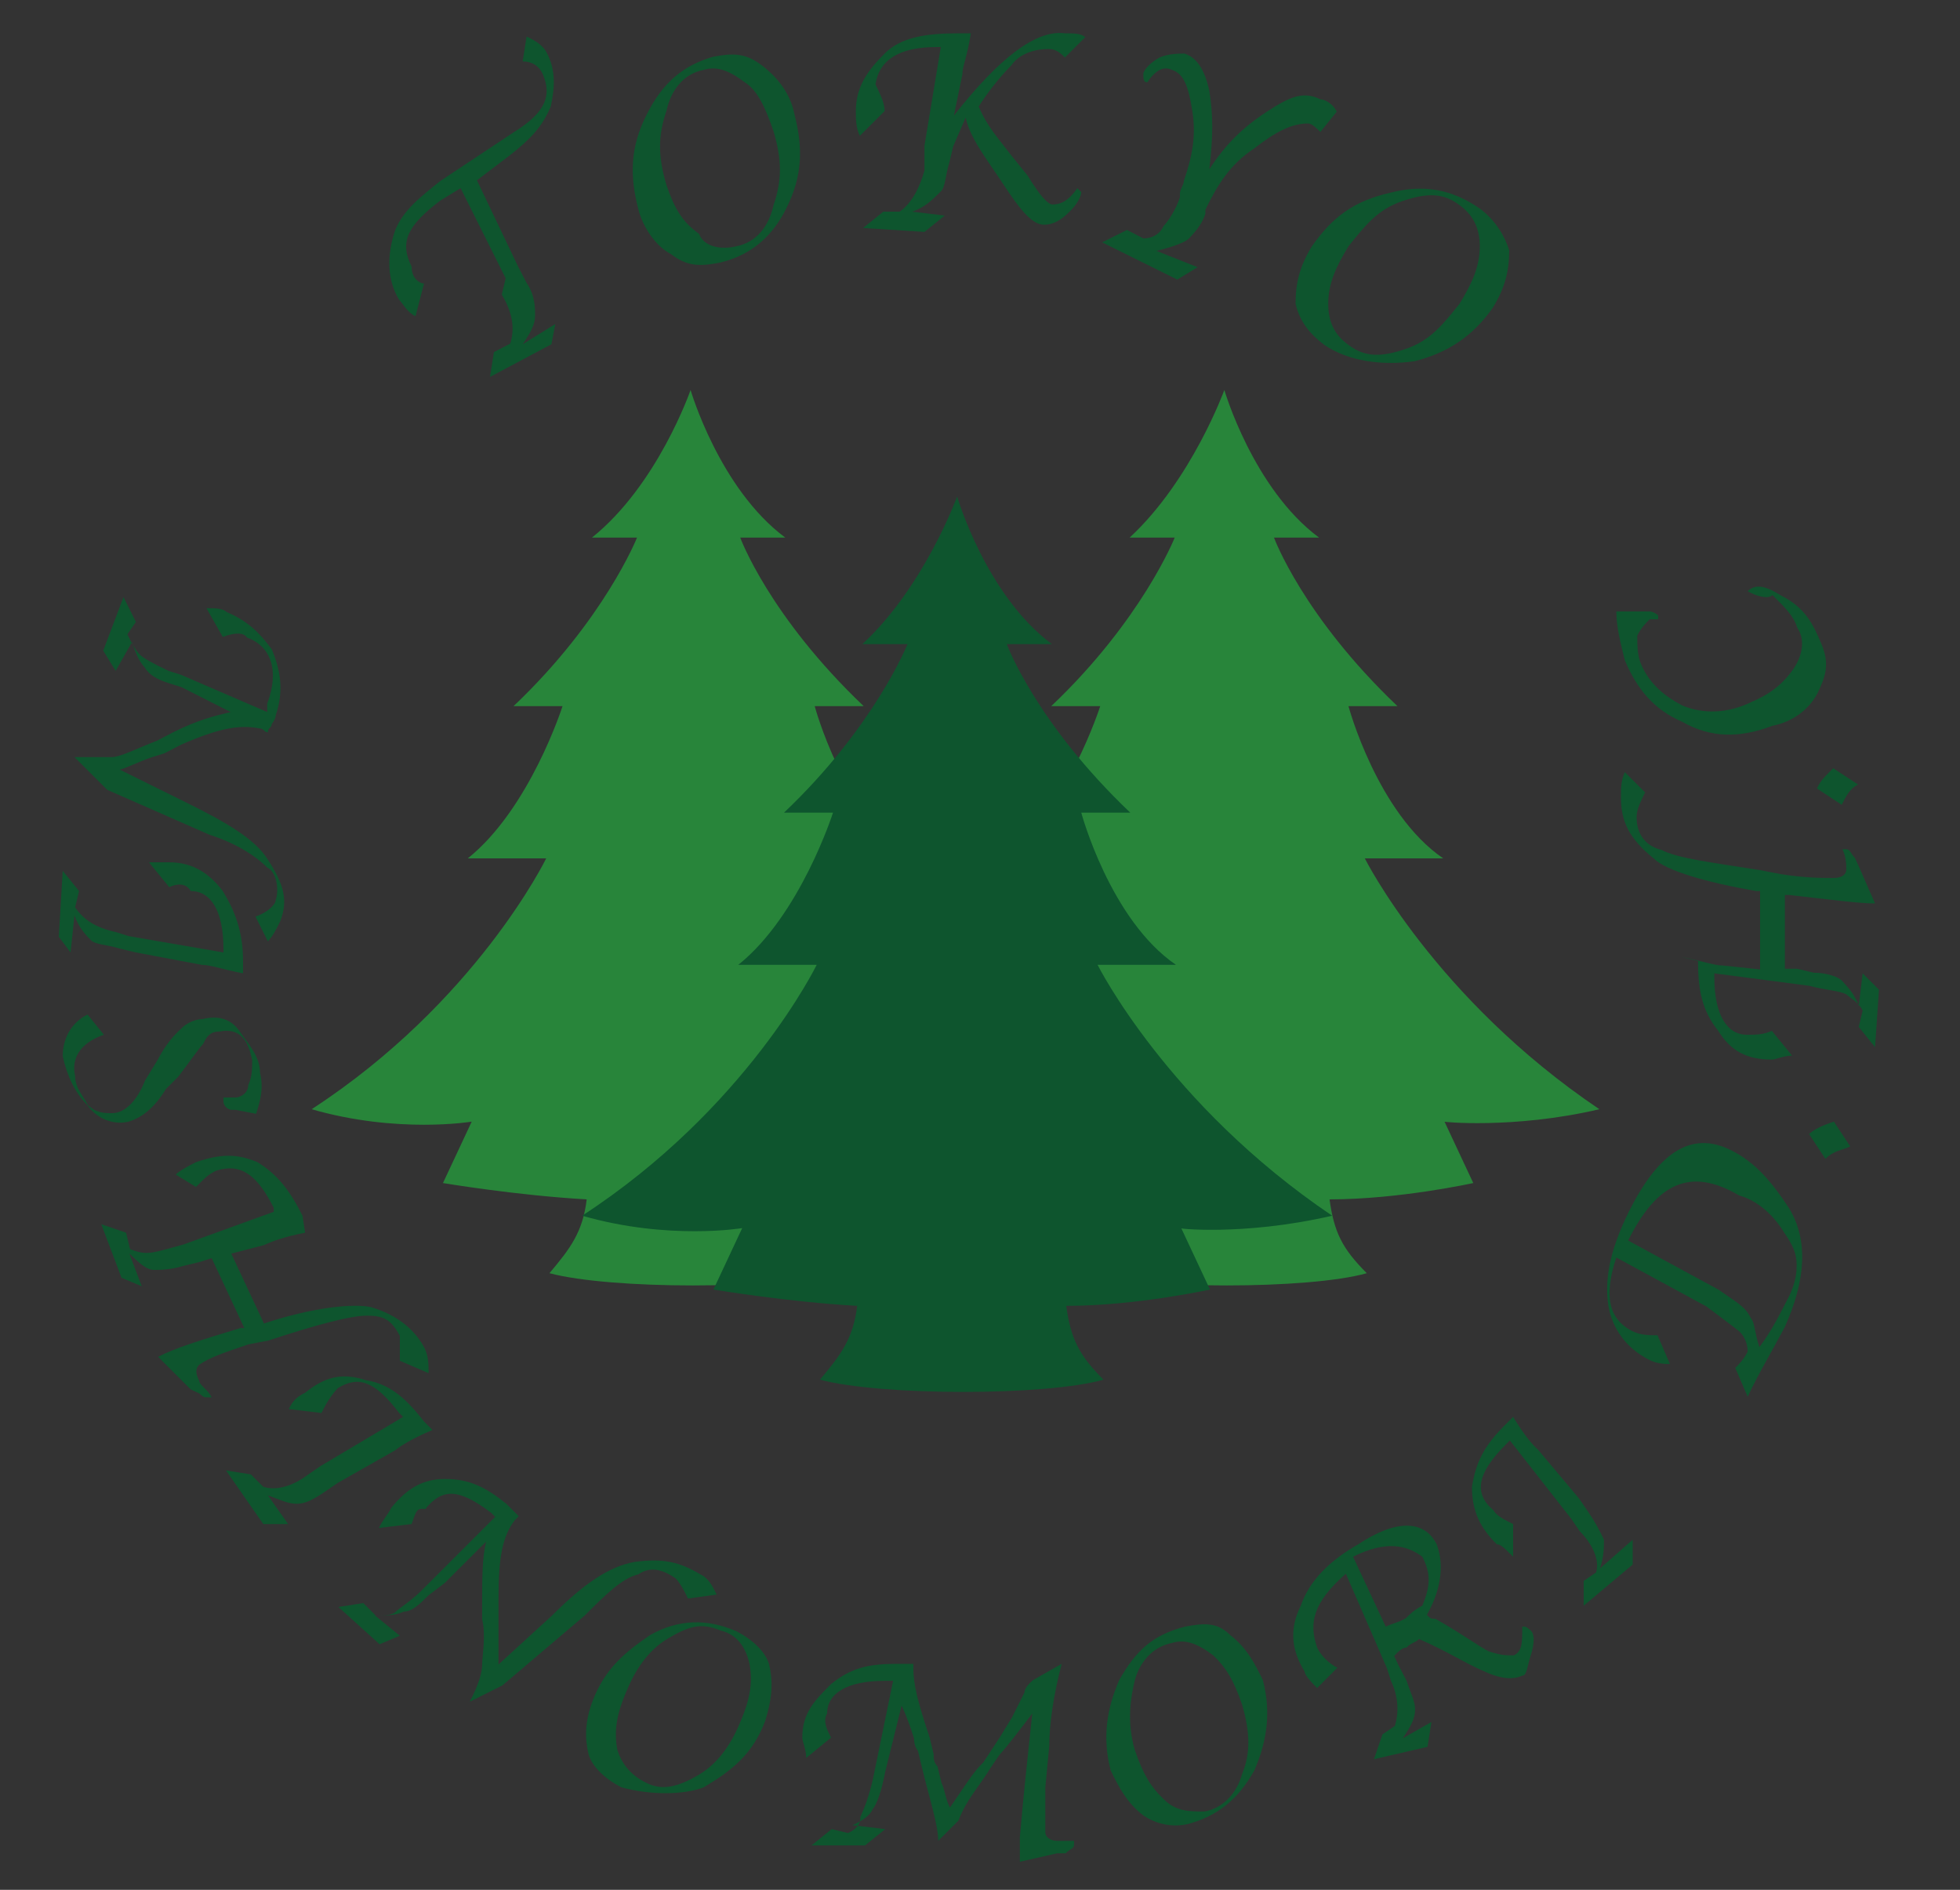 <?xml version="1.0" encoding="utf-8"?>
<!-- Generator: Adobe Illustrator 27.4.0, SVG Export Plug-In . SVG Version: 6.00 Build 0)  -->
<svg version="1.1" id="レイヤー_1" xmlns="http://www.w3.org/2000/svg" xmlns:xlink="http://www.w3.org/1999/xlink" x="0px"
	 y="0px" viewBox="0 0 300 289.3" style="enable-background:new 0 0 300 289.3;" xml:space="preserve">
<rect x="0" y="0" width="300" height="289.3" fill="#333333" stroke="none"/>
<style type="text/css">
	.st0{fill:#FFFFFF;stroke:#28853A;stroke-width:2.56;stroke-linecap:round;stroke-linejoin:round;stroke-miterlimit:10;}
	.st1{fill:#ABD278;}
	.st2{fill:#28853A;}
	.st3{fill:#221714;}
	.st4{fill:#0E552E;}
</style>
<g>
	<polygon class="st0" points="-258.9,145.1 -258.9,145.1 -259.6,145.1 	"/>
	<path class="st1" d="M-162.7,106.3c-25-16.9-35.6-38.2-35.6-38.2s1.3,0,11.9,0c-10-6.9-14.4-23.1-14.4-23.1s4.3,0,7.5,0
		C-207.6,31.3-212,19.4-212,19.4h6.9c-10-7.5-14.4-22.5-14.4-22.5s-5,13.7-14.4,22.5h6.9c0,0-5,12.5-18.8,25.6c4.3,0,7.5,0,7.5,0
		s-5,15.6-14.4,23.1c10,0,11.9,0,11.9,0s-10.8,21.9-35.8,38.2c13.1,3.7,24.4,1.9,24.4,1.9l-5,9.4c0,0,11.3,1.9,21.9,2.5
		c-0.6,5-2.5,7.5-5.7,11.3c9.4,2.5,34.4,2.5,43.1,0c-3.7-3.7-5-6.2-5.7-11.3c10.6,0,21.9-2.5,21.9-2.5l-4.3-9.4
		C-187,108.2-175.9,109.5-162.7,106.3z"/>
	<path class="st1" d="M-243.9,106.3c-25-16.9-35.6-38.2-35.6-38.2s1.3,0,11.9,0c-10-6.9-14.4-23.1-14.4-23.1s4.3,0,7.5,0
		c-14.4-13.7-18.8-25.6-18.8-25.6h6.9c-10-7.5-14.4-22.5-14.4-22.5s-5,14.4-15,22.6h6.9c0,0-5,12.5-18.8,25.6c4.3,0,7.5,0,7.5,0
		s-5,15.6-14.4,23.1c10,0,11.9,0,11.9,0s-10.8,21.9-35.7,38.1c13.1,3.7,24.4,1.9,24.4,1.9l-4.3,9.4c0,0,11.3,1.9,21.9,2.5
		c-0.6,5-2.5,7.5-5.7,11.3c9.4,2.5,34.4,2.5,43.1,0c-3.7-3.7-5-6.2-5.7-11.3c10.6,0,21.9-2.5,21.9-2.5l-4.3-9.4
		C-268.3,108.2-257,109.5-243.9,106.3z"/>
	<path class="st2" d="M-203.3,122.6c-25-16.9-35.6-38.2-35.6-38.2s1.3,0,11.9,0c-10-6.9-14.4-23.1-14.4-23.1s4.3,0,7.5,0
		c-14.4-13.7-18.8-25.6-18.8-25.6h6.9c-10-7.5-14.4-22.5-14.4-22.5s-5.1,13.8-14.4,22.6h6.9c0,0-5,12.5-18.8,25.6c4.3,0,7.5,0,7.5,0
		s-5,15.6-14.4,23.1c10,0,11.9,0,11.9,0s-10.7,21.9-35.7,38c13.1,3.7,24.4,1.9,24.4,1.9l-4.3,9.4c0,0,11.3,1.9,21.9,2.5
		c-0.6,5-2.5,7.5-5.7,11.3c9.4,2.5,34.4,2.5,43.1,0c-3.7-3.7-5-6.2-5.7-11.3c10.6,0,21.9-2.5,21.9-2.5l-4.3-9.4
		C-227.6,124.4-217.1,125.7-203.3,122.6z"/>
</g>
<g>
	<polygon class="st3" points="-259.9,154.5 -259.9,154.5 -260.5,154.5 	"/>
</g>
<g>
	<polygon class="st3" points="-260.9,143.6 -260.9,143.6 -261.5,143.6 	"/>
</g>
<g>
	<path class="st2" d="M-344.1-22.4l-1.3,5c-1.3-0.6-1.9-1.9-2.5-2.5c-1.9-3.2-1.9-6.9-0.6-10.7c1.3-3.2,3.8-5,6.9-7.6l11.4-7.6
		c5-3.2,5.7-5.7,4.4-8.8c-0.6-1.3-1.9-1.9-3.2-1.9l0.6-3.8c1.3,0.6,2.5,1.3,3.2,2.5c1.3,2.5,1.3,5,0.6,8.2c-1.3,3.2-3.2,5-6.3,7.6
		l-5,3.8l6.3,13.2l1.3,2.5c1.3,1.9,1.3,3.8,1.3,5s-0.6,2.5-1.9,4.4l5-3.2l-0.6,3.2l-9.5,5l0.6-3.8l2.5-1.3c0.6-1.9,0.6-4.4-1.3-7.6
		l0.6-2.5l-6.9-13.9l-3.2,1.9c-5,3.8-6.3,6.3-4.4,10.1C-346-23-344.8-22.4-344.1-22.4z"/>
	<path class="st2" d="M-298.7-25.5c-3.2,0.6-5,0.6-7.6-1.3c-2.5-1.3-4.4-4.4-5-6.9c-1.3-5-1.3-9.5,1.3-14.5s5.7-7.6,10.1-8.8
		c3.2-0.6,5-0.6,7.6,1.3c2.5,1.9,4.4,4.4,5,7.6c1.3,5,1.3,9.5-1.3,14.5C-290.5-29.9-293.7-26.8-298.7-25.5z M-296.2-28
		c3.2-0.6,5-3.2,5.7-6.3c1.3-3.8,1.3-6.9,0-11.4c-1.3-3.8-2.5-6.3-4.4-7.6c-2.5-1.9-4.4-2.5-6.3-1.9c-3.2,0.6-5,3.2-5.7,6.3
		c-1.3,3.8-1.3,6.9,0,11.4c1.3,3.8,2.5,5.7,5,7.6C-301.2-28-298.7-27.4-296.2-28z"/>
	<path class="st2" d="M-273.5-48.9l-3.8,3.8c-0.6-1.3-0.6-2.5-0.6-3.8c0-3.8,1.9-6.3,4.4-8.8c2.5-2.5,6.3-3.2,11.4-3.2h1.9
		c-0.6,3.8-1.3,5-1.3,6.3l-1.3,6.3c6.9-8.8,12.6-13.2,17-12.6c1.3,0,2.5,0,3.2,0.6l-3.2,3.2c-0.6-0.6-1.3-1.3-2.5-1.3
		c-1.9,0-4.4,0.6-5.7,2.5c-1.9,1.9-3.8,4.4-5,6.3c1.3,3.2,3.2,5,5,7.6l2.5,3.2c1.9,3.2,3.2,4.4,3.8,4.4c1.3,0,2.5-0.6,3.8-2.5
		c0.6,0.6,0.6,0.6,0.6,0.6c0,0.6-0.6,1.9-1.9,3.2c-1.3,1.3-2.5,1.9-3.8,1.9c-1.9,0-3.8-2.5-6.3-6.3c-2.5-3.8-5-6.9-5.7-10.1
		l-1.9,4.4l-0.6,2.5c-0.6,1.9-0.6,3.8-1.3,4.4c-1.3,1.3-2.5,2.5-4.4,3.2l5,0.6l-3.2,2.5l-9.5-0.6l3.2-2.5h2.5
		c1.9-1.3,3.2-3.8,3.8-6.3v-3.8l2.5-15.1h-0.6c-5.7,0-8.8,1.9-9.5,5.7C-274.1-51.4-273.5-50.1-273.5-48.9z"/>
	<path class="st2" d="M-240-28.7l3.8-1.9l2.5,1.3c1.3,0,2.5-0.6,3.2-1.9c0.6-0.6,1.9-2.5,2.5-4.4v-0.6c0-0.6,0.6-1.3,0.6-1.9
		c1.3-3.8,1.9-6.9,1.3-10.7s-1.3-5.7-3.2-6.3c-1.3-0.6-2.5,0-3.8,1.9c-0.6,0-0.6-0.6-0.6-1.3s1.3-1.9,2.5-2.5
		c1.3-0.6,3.2-0.6,3.8-0.6c1.9,0.6,3.2,2.5,3.8,5.7c0.6,3.8,0.6,6.9,0,12c2.5-3.8,5-6.3,8.8-8.8c3.8-2.5,5.7-3.2,8.2-1.9
		c0.6,0,1.9,0.6,2.5,1.9l-2.5,3.2c-0.6-0.6-1.3-1.3-1.9-1.3c-2.5,0-5,1.3-8.2,3.8c-3.8,2.5-5.7,5.7-7.6,9.5v0.6
		c-0.6,1.9-1.9,3.2-2.5,3.8c-0.6,0.6-2.5,1.3-5,1.9l6.3,2.5l-3.2,1.9L-240-28.7z"/>
	<path class="st2" d="M-206-12.9c-2.5-1.9-3.8-3.8-4.4-6.3c0-3.2,0.6-5.7,2.5-8.8c3.2-4.4,6.3-6.9,12-8.2c5-1.3,9.5-0.6,13.9,2.5
		c2.5,1.9,3.8,4.4,4.4,6.3c0,3.2-0.6,5.7-2.5,8.8c-3.2,4.4-6.9,6.9-12,8.2C-197.1-9.7-202.2-10.4-206-12.9z M-202.2-12.9
		c2.5,1.9,5,1.9,8.8,0.6c3.8-1.3,5.7-3.8,8.2-6.9c1.9-3.2,3.2-5.7,3.2-8.8s-1.3-5-3.2-6.3c-2.5-1.9-5-1.9-8.8-0.6s-5.7,3.8-8.2,6.9
		c-1.9,3.2-3.2,5.7-3.2,8.8S-204.1-14.2-202.2-12.9z"/>
</g>
<g>
	<path class="st2" d="M-375,31.9l-2.5-4.4c1.3,0,2.5,0,3.2,0.6c3.2,1.3,5,3.2,6.9,5.7c1.3,3.2,1.9,6.3,0.6,10.1
		c0,0.6-0.6,1.3-0.6,1.3c0,0.6-0.6,0.6-0.6,1.3l0,0c-0.6,0-0.6-0.6-1.3-0.6c-3.2-0.6-6.3,0-12,2.5l-2.5,1.3l-1.9,0.6
		c-1.9,0.6-4.4,1.9-5,1.9l10.1,5c6.3,3.2,10.7,5.7,12.6,8.8c2.5,3.8,3.2,6.3,1.9,9.5c-0.6,1.3-1.3,2.5-1.9,3.2l-1.9-3.8
		c1.9-0.6,3.2-1.9,3.2-2.5c0.6-1.9,0-4.4-1.3-5c-1.9-1.9-5-3.8-8.8-5l-15.8-6.9l-5-5c2.5,0,5,0,5.7,0c1.3,0,3.8-1.3,6.9-2.5l2.5-1.3
		c3.8-1.9,6.3-2.5,8.8-3.2l-7.6-3.8l-1.9-0.6c-1.9-0.6-3.2-1.3-3.8-2.5c-0.6-0.6-1.3-1.9-1.9-3.8l-2.5,4.4l-1.9-3.2l3.2-8.2l1.9,3.8
		l-1.3,1.9c0.6,1.3,1.3,2.5,1.9,3.2s1.9,1.3,4.4,2.5l1.9,0.6l13.2,5.7V42c1.9-5,0.6-8.8-3.2-10.1C-371.9,31.3-373.2,31.3-375,31.9z"
		/>
	<path class="st2" d="M-383.3,70.4l-3.2-3.8c1.3,0,1.9,0,3.2,0c3.8,0,6.3,1.9,8.2,4.4c1.9,3.2,3.2,6.3,3.2,10.7v1.9
		c-3.2-0.6-5-1.3-6.3-1.3l-10.1-1.9l-2.5-0.6c-1.9-0.6-3.8-0.6-4.4-1.3c-0.6-0.6-1.9-1.9-2.5-3.8l-0.6,5.7l-1.9-2.5l0.6-10.1
		l2.5,3.2l-0.6,2.5c1.3,1.9,3.2,3.2,6.3,3.8l1.9,0.6l14.5,2.5v-0.6c0-5.7-1.9-8.8-5-8.8C-380.7,69.7-382,69.7-383.3,70.4z"/>
	<path class="st2" d="M-395.9,89.9l2.5,3.2c-3.8,1.3-5,3.8-4.4,6.3c0,1.9,1.3,3.2,1.9,4.4c1.3,1.3,2.5,1.3,3.8,1.3
		c1.9,0,3.8-1.9,5-5l1.9-3.2c1.3-2.5,2.5-3.8,3.8-5c0.6-0.6,1.9-1.3,3.2-1.3c2.5-0.6,4.4,0,5.7,1.9c1.3,1.9,3.2,3.8,3.2,6.3
		c0.6,2.5,0,4.4-0.6,6.3l-3.2-0.6h-0.6c-0.6,0-1.3-0.6-1.3-1.3v-0.6c0.6,0,1.3,0,1.9,0s1.9-0.6,1.9-1.9c0.6-1.3,0.6-2.5,0.6-3.8
		c-0.6-3.2-1.9-5-5-4.4c-1.3,0-1.9,0.6-2.5,1.9c-0.6,0.6-1.9,2.5-3.8,5l-1.9,1.9c-1.9,3.2-3.8,4.4-5.7,5c-2.5,0.6-5-0.6-6.3-2.5
		c-1.9-1.9-3.2-4.4-3.8-7.6C-399.7,93.7-398.4,91.2-395.9,89.9z"/>
	<path class="st2" d="M-362.4,123.4c-3.2,0.6-5,1.3-6.3,1.9l-5,1.3l5,10.7l0,0c7.6-2.5,13.9-3.2,16.4-2.5c4.4,1.3,6.9,3.8,8.2,6.3
		c0.6,1.3,0.6,2.5,0.6,3.8l-4.4-1.9c0-1.3,0-2.5,0-3.8c-1.3-2.5-2.5-3.2-5-3.2s-7.6,1.3-15.1,3.8l-3.2,0.6c-3.8,1.3-5.7,1.9-7.6,3.2
		c-0.6,0.6-0.6,1.3,0,2.5c0,0.6,1.3,1.3,1.9,2.5h-0.6c-0.6,0-0.6,0-1.3-0.6l-1.3-0.6l-5-5c2.5-1.3,6.3-2.5,12.6-4.4h0.6l-5-10.7
		l-1.9,0.6l-2.5,0.6c-1.9,0.6-3.8,0.6-4.4,0.6c-1.3,0-2.5-1.3-3.8-2.5l1.9,5l-3.2-1.3l-3.2-8.2l3.8,1.3l0.6,2.5c0,0,1.3,0.6,2.5,0.6
		c1.3,0,3.2-0.6,5.7-1.3l13.9-5v-0.6c-2.5-5-5-6.9-8.8-5.7c-1.3,0.6-1.9,1.3-3.2,2.5l-3.2-1.9c0.6-0.6,1.9-1.3,3.2-1.9
		c3.8-1.3,6.3-1.3,9.5,0c3.2,1.9,5,4.4,6.9,8.2L-362.4,123.4z"/>
	<path class="st2" d="M-359.9,151.1l-5-0.6c0.6-1.3,1.3-1.9,2.5-2.5c3.2-2.5,5.7-3.2,9.5-1.9c3.8,0.6,6.3,3.2,8.8,6.3l1.3,1.3
		c-3.2,1.3-5,2.5-5.7,3.2l-8.8,5l-1.9,1.3c-1.9,1.3-3.2,1.9-4.4,1.9s-2.5-0.6-4.4-1.3l3.2,4.4h-3.8l-5.7-8.2l3.8,0.6l1.9,1.9
		c1.9,0.6,4.4,0,6.9-1.9l1.9-1.3l12.6-7.6l-0.6-0.6c-3.8-5-6.3-5.7-9.5-3.8C-358.6,148.6-359.3,149.9-359.9,151.1z"/>
	<path class="st2" d="M-346,168.2l-5,0.6c0.6-1.3,1.3-1.9,1.9-3.2c2.5-3.2,5-4.4,8.2-4.4c3.8,0,6.3,1.3,9.5,3.8
		c0.6,0.6,0.6,0.6,1.3,1.3c0.6,0.6,0.6,0.6,0.6,0.6l0,0c-0.6,0.6-0.6,0.6-0.6,0.6c-1.9,2.5-2.5,5.7-2.5,12v2.5v1.9
		c0,2.5,0,4.4,0,5.7l8.2-7.6c5-5,8.8-7.6,12.6-8.2c4.4-0.6,6.9,0,10.1,1.9c1.3,0.6,1.9,1.9,2.5,3.2l-4.4,0.6
		c-0.6-1.3-1.3-2.5-1.9-3.2c-1.9-1.3-3.8-1.9-5.7-0.6c-2.5,0.6-5,3.2-8.2,6.3l-12.6,10.7l-5,2.5c1.3-2.5,1.9-4.4,1.9-5.7
		s0.6-4.4,0-6.9v-2.5c0-3.8,0-6.9,0.6-9.5l-6.3,6.3l-2.5,1.9c-1.3,1.3-2.5,2.5-3.8,2.5c-1.3,0.6-2.5,0.6-4.4,0.6l3.8,3.2l-3.2,1.3
		l-6.3-5.7l3.8-0.6l1.9,1.9c1.3,0,2.5,0,3.2-0.6c0.6-0.6,1.9-1.3,3.8-3.2l1.3-1.3l10.1-10.1l-0.6-0.6c-5-3.8-7.6-3.8-10.1-0.6
		C-345.4,165.6-345.4,166.3-346,168.2z"/>
	<path class="st2" d="M-313.9,208.5c-2.5-1.3-4.4-3.2-5-5c-0.6-2.5-0.6-5,0.6-8.2c1.9-5,5-7.6,8.8-10.1c4.4-2.5,8.8-2.5,13.2-0.6
		c2.5,1.3,4.4,3.2,5,5c0.6,2.5,0.6,5-0.6,8.8c-1.9,5-5,7.6-9.5,10.1C-304.4,209.8-309.4,209.8-313.9,208.5z M-310.1,207.9
		c2.5,1.3,5,0.6,8.2-1.3c3.2-1.9,5-5,6.3-8.2c1.3-3.2,1.9-5.7,1.3-8.8c-0.6-2.5-1.9-4.4-4.4-5c-3.2-1.3-5-0.6-8.2,1.3s-5,5-6.3,8.2
		c-1.3,3.2-1.9,5.7-1.3,8.8C-313.9,204.7-312.6,206.6-310.1,207.9z"/>
	<path class="st2" d="M-281.7,201l-3.8,3.2c0-1.3-0.6-2.5-0.6-3.2c0-3.8,1.9-5.7,4.4-8.2c3.2-2.5,5.7-3.2,10.1-3.2
		c0.6,0,1.3,0,1.9,0c0.6,0,0.6,0,0.6,0l0,0c0,0.6,0,0.6,0,0.6c0,2.5,0.6,5,2.5,10.7l0.6,2.5c0,0.6,0,1.3,0.6,1.9l0.6,2.5
		c0.6,1.3,0.6,2.5,1.3,3.8l1.3-1.9c1.3-1.9,2.5-3.8,3.8-5l2.5-3.8l1.9-3.2l1.9-3.8c0-0.6,0.6-1.3,1.3-1.9l4.4-2.5
		c-1.3,5-1.9,9.5-1.9,12.6l-0.6,6.3v2.5c0,2.5,0,3.8,0,4.4c0,0.6,0.6,1.3,1.9,1.3c1.3,0,1.9,0,2.5,0v0.6c0,0.6-0.6,0.6-1.3,1.3h-1.3
		l-5.7,1.3c0-1.3,0-2.5,0-3.8c0.6-6.9,1.3-13.2,1.9-18.9c-1.9,2.5-3.8,5-5,6.3l-1.3,1.9c-1.9,3.2-3.8,5-5,8.2l-3.2,3.2
		c0-2.5-1.3-6.3-2.5-11.4l-0.6-2.5c0,0-0.6-0.6-0.6-1.9c-0.6-1.9-1.3-3.8-1.9-5l-2.5,10.1c-0.6,3.2-1.3,5-1.9,5.7
		c-0.6,1.3-1.9,1.9-3.2,2.5l5,0.6l-3.2,2.5h-8.2l3.2-2.5l2.5,0.6c1.3-0.6,1.9-1.3,1.9-2.5c0.6-1.3,1.3-3.2,1.9-5.7l3.2-15.1h-1.3
		c-5.7,0-8.8,1.9-8.8,5C-282.9,198.4-282.3,199.7-281.7,201z"/>
	<path class="st2" d="M-226.8,214.2c-2.5,0.6-5,0-6.9-1.3c-2.5-1.9-3.8-4.4-5-6.9c-1.3-5-0.6-9.5,1.3-13.9c2.5-4.4,5-6.9,10.1-8.2
		c3.2-0.6,5-0.6,6.9,1.3c2.5,1.9,3.8,4.4,5,6.9c1.3,5,0.6,9.5-1.3,13.9C-219.2,210.4-222.4,212.9-226.8,214.2z M-224.3,212.3
		c3.2-0.6,5-3.2,5.7-5.7c1.3-3.2,1.3-6.3,0-10.7c-1.3-3.8-2.5-5.7-4.4-7.6c-2.5-1.9-4.4-2.5-6.3-1.9c-3.2,0.6-5,3.2-5.7,5.7
		c-0.6,2.5-1.3,6.3,0,10.7c1.3,3.8,2.5,5.7,4.4,7.6C-228.7,212.3-226.8,212.3-224.3,212.3z"/>
	<path class="st2" d="M-190.2,182c0.6,0.6,0.6,0.6,1.3,0.6c4.4,2.5,6.9,4.4,8.2,5c1.9,0.6,2.5,0.6,3.8,0.6c1.3-0.6,1.3-1.9,1.3-4.4
		c0.6,0,0.6,0,1.3,0.6c0.6,0.6,0.6,1.9,0,3.8c-0.6,1.9-0.6,3.2-1.3,3.2c-1.3,0.6-3.2,0.6-5.7-0.6c-3.2-1.3-5.7-3.2-10.1-5
		c-0.6,0.6-1.3,0.6-1.9,1.3c-0.6,0-1.3,0.6-1.9,1.3l0.6,1.3l1.3,2.5c0.6,1.9,1.3,3.2,1.3,4.4c0,1.3-0.6,2.5-1.9,4.4l4.4-2.5
		l-0.6,3.8l-8.2,1.9l1.3-3.8l1.9-1.3c0.6-1.9,0.6-4.4-0.6-6.9l-0.6-1.9l-6.3-14.5c-5,4.4-5.7,7.6-4.4,11.4c0.6,1.3,1.9,2.5,3.2,3.2
		l-3.2,3.2c-0.6-0.6-1.9-1.9-1.9-2.5c-1.9-3.2-2.5-6.3-0.6-10.1c1.3-3.8,4.4-6.9,8.8-9.5c5.7-3.8,10.1-3.8,12,0
		C-187.7,173.8-187.7,177.6-190.2,182z M-201.6,173.2l5,10.7c1.3-0.6,1.9-0.6,3.2-1.3c0.6-0.6,1.3-1.3,2.5-1.9c1.3-3.2,1.3-5,0-7.6
		C-193.4,171.3-196.5,170.7-201.6,173.2z"/>
	<path class="st2" d="M-177,168.2v5c-1.3-1.3-1.9-1.9-2.5-1.9c-2.5-2.5-3.8-5-3.8-8.8c0.6-3.8,1.9-6.3,5-9.5l1.3-1.3
		c1.9,3.2,3.2,4.4,3.8,5l6.3,7.6l1.3,1.9c1.3,1.9,1.9,3.2,2.5,4.4c0,1.3,0,2.5-0.6,4.4l5-4.4v3.8l-7.6,6.3V177l1.9-1.3
		c0.6-1.9-0.6-4.4-2.5-6.3l-1.3-1.9l-9.5-12l-0.6,0.6c-4.4,4.4-5,7.6-1.9,10.1C-179.5,166.9-178.2,167.5-177,168.2z"/>
	<path class="st2" d="M-141,148.6l-1.9-4.4c0.6-0.6,1.3-1.3,1.9-2.5c0-1.3-0.6-2.5-1.3-3.2c-0.6-0.6-2.5-1.9-5-3.8l-13.9-7.6
		c-1.9,5.7-1.3,9.5,2.5,11.4c1.3,0.6,2.5,0.6,3.8,0.6l1.9,4.4c-0.6,0-1.9,0-3.2-0.6c-3.8-1.9-5.7-5-6.3-8.2c-0.6-3.8,0-8.2,3.2-14.5
		c4.4-8.8,9.5-12.6,15.8-9.5c3.8,1.9,6.3,5,8.8,8.8c3.2,5,2.5,11.4-0.6,18.3C-137.2,141.7-139.1,144.8-141,148.6z M-159.3,124.6
		l13.9,7.6l1.9,1.3c1.9,1.3,2.5,1.9,3.2,3.2c0.6,0.6,0.6,2.5,1.3,4.4c1.9-2.5,3.2-5,4.4-7.6c1.3-2.5,1.3-4.4,1.3-5
		c0-1.9-0.6-3.2-1.9-5c-1.9-3.2-4.4-5-6.9-5.7C-149.8,113.3-154.9,115.8-159.3,124.6L-159.3,124.6z"/>
	<path class="st2" d="M-125.2,110.1c-1.3,0.6-2.5,0.6-3.8,1.9l-2.5-3.8c0.6-0.6,1.9-1.3,3.8-1.9L-125.2,110.1z"/>
	<path class="st2" d="M-151.1,81.1c3.2,0.6,5,1.3,6.3,1.3l5.7,0.6V71h-0.6c-7.6-1.3-13.9-3.2-15.8-5c-3.8-3.2-5-5.7-5-9.5
		c0-1.3,0-2.5,0.6-3.8l3.2,3.2c-0.6,1.3-1.3,2.5-1.3,3.8c0,2.5,1.3,4.4,3.8,5c2.5,1.3,7.6,1.9,15.1,3.2l3.2,0.6
		c3.8,0.6,6.3,0.6,8.2,0.6c1.3,0,1.9-0.6,1.9-1.3c0-0.6,0-1.9-0.6-3.2h0.6c0.6,0,0.6,0.6,1.3,1.3l0.6,1.3l2.5,5.7
		c-2.5,0-6.9-0.6-13.2-1.3h-0.6V83h1.9l2.5,0.6c1.9,0,3.8,0.6,4.4,1.3c0.6,0.6,1.9,1.9,2.5,3.8l0.6-5l2.5,2.5l-0.6,8.8l-2.5-3.2
		l0.6-2.5c-0.6-1.3-1.9-1.9-2.5-2.5c-1.3-0.6-3.2-0.6-5.7-1.3l-14.5-1.9v0.6c0,5.7,1.9,8.8,5,8.8c1.3,0,2.5,0,3.8-0.6l3.2,3.8
		c-1.3,0-2.5,0.6-3.2,0.6c-3.8,0-6.3-1.3-8.2-4.4c-2.5-3.2-3.2-6.3-3.2-10.7L-151.1,81.1z"/>
	<path class="st2" d="M-124,54.6c-1.3,0.6-1.9,1.9-2.5,3.2l-3.8-2.5c0.6-1.3,1.3-1.9,2.5-3.2L-124,54.6z"/>
	<path class="st2" d="M-141,24.9C-141,24.3-141,24.3-141,24.9c1.3-1.3,3.2-0.6,5,0.6c3.8,1.9,5,4.4,6.3,7.6c1.3,3.2,0.6,5-0.6,7.6
		c-1.3,2.5-3.8,4.4-6.9,5c-5,1.9-9.5,1.9-13.9-0.6c-4.4-1.9-6.9-5-8.8-9.5c-0.6-2.5-1.3-5-1.3-7.6h3.8h1.3c0.6,0,1.3,0.6,1.3,0.6
		s0,0,0,0.6c-0.6,0-0.6,0-1.3,0c-0.6,0.6-1.3,1.3-1.9,2.5c0,1.3,0,3.2,0.6,4.4c1.3,3.2,3.8,5,6.3,6.3c3.2,1.3,6.9,1.3,10.7-0.6
		c3.2-1.3,5-3.2,6.3-5c1.3-1.9,1.9-4.4,0.6-6.3c-0.6-1.9-1.9-3.2-3.8-5C-137.8,26.2-139.7,25.6-141,24.9z"/>
</g>
<g>
	<polygon class="st3" points="148,208.8 148,208.8 147.3,208.8 	"/>
	<path class="st2" d="M244.8,169.8c-25.2-17-35.9-38.4-35.9-38.4s1.3,0,12,0c-10.1-6.9-14.5-23.3-14.5-23.3s4.4,0,7.5,0
		c-14.5-13.8-18.9-25.8-18.9-25.8h6.9c-10.1-7.5-14.5-22.6-14.5-22.6s-5,13.8-14.5,22.6h6.9c0,0-5,12.6-18.9,25.8c4.4,0,7.5,0,7.5,0
		s-5,15.7-14.5,23.3c10.1,0,12,0,12,0s-10.7,22-35.9,38.4c13.2,3.8,24.5,1.9,24.5,1.9l-5,9.4c0,0,11.3,1.9,22,2.5
		c-0.6,5-2.5,7.5-5.7,11.3c9.4,2.5,34.6,2.5,43.4,0c-3.8-3.8-5-6.3-5.7-11.3c10.7,0,22-2.5,22-2.5l-4.4-9.4
		C220.3,171.7,231.6,172.9,244.8,169.8z"/>
	<path class="st2" d="M163.1,169.8c-25.2-17-35.9-38.4-35.9-38.4s1.3,0,12,0c-10.1-6.9-14.5-23.3-14.5-23.3s4.4,0,7.5,0
		c-14.5-13.8-18.9-25.8-18.9-25.8h6.9c-10.1-7.5-14.5-22.6-14.5-22.6s-5,14.5-15.1,22.6h6.9c0,0-5,12.6-18.9,25.8c4.4,0,7.5,0,7.5,0
		s-5,15.7-14.5,23.3c10.1,0,12,0,12,0s-10.7,22-35.9,38.4c13.2,3.8,24.5,1.9,24.5,1.9l-4.4,9.4c0,0,11.3,1.9,22,2.5
		c-0.6,5-2.5,7.5-5.7,11.3c9.4,2.5,34.6,2.5,43.4,0c-3.8-3.8-5-6.3-5.7-11.3c10.7,0,22-2.5,22-2.5l-4.4-9.4
		C138.5,171.7,149.8,172.9,163.1,169.8z"/>
	<path class="st4" d="M203.9,186.1c-25.2-17-35.9-38.4-35.9-38.4s1.3,0,12,0c-10.1-6.9-14.5-23.3-14.5-23.3s4.4,0,7.5,0
		c-14.5-13.8-18.9-25.8-18.9-25.8h6.9c-10.1-7.5-14.5-22.6-14.5-22.6s-5,13.8-14.5,22.6h6.9c0,0-5,12.6-18.9,25.8c4.4,0,7.5,0,7.5,0
		s-5,15.7-14.5,23.3c10.1,0,12,0,12,0s-10.7,22-35.9,38.4c13.2,3.8,24.5,1.9,24.5,1.9l-4.4,9.4c0,0,11.3,1.9,22,2.5
		c-0.6,5-2.5,7.5-5.7,11.3c9.4,2.5,34.6,2.5,43.4,0c-3.8-3.8-5-6.3-5.7-11.3c10.7,0,22-2.5,22-2.5l-4.4-9.4
		C179.4,188,190.1,189.3,203.9,186.1z"/>
</g>
<g>
	<path class="st4" d="M64.9,43.4l-1.3,5c-1.3-0.6-1.9-1.9-2.5-2.5c-1.9-3.1-1.9-6.9-0.6-10.7c1.3-3.1,3.8-5,6.9-7.5l11.3-7.5
		c5-3.1,5.7-5.7,4.4-8.8C82.5,10,81.3,9.4,80,9.4l0.6-3.8c1.3,0.6,2.5,1.3,3.1,2.5c1.3,2.5,1.3,5,0.6,8.2c-1.3,3.1-3.1,5-6.3,7.5
		l-5,3.8l6.3,13.2l1.3,2.5c1.3,1.9,1.3,3.8,1.3,5c0,1.3-0.6,2.5-1.9,4.4l5-3.1l-0.6,3.1l-9.4,5l0.6-3.8l2.5-1.3
		c0.6-1.9,0.6-4.4-1.3-7.5l0.6-2.5l-6.9-13.8l-3.1,1.9c-5,3.8-6.3,6.3-4.4,10.1C63,42.7,64.3,43.4,64.9,43.4z"/>
	<path class="st4" d="M110.2,40.2c-3.1,0.6-5,0.6-7.5-1.3c-2.5-1.3-4.4-4.4-5-6.9c-1.3-5-1.3-9.4,1.3-14.5c2.5-5,5.7-7.5,10.1-8.8
		c3.1-0.6,5-0.6,7.5,1.3s4.4,4.4,5,7.5c1.3,5,1.3,9.4-1.3,14.5C118.4,35.8,115.3,39,110.2,40.2z M112.7,37.7c3.1-0.6,5-3.1,5.7-6.3
		c1.3-3.8,1.3-6.9,0-11.3c-1.3-3.8-2.5-6.3-4.4-7.5c-2.5-1.9-4.4-2.5-6.3-1.9c-3.1,0.6-5,3.1-5.7,6.3c-1.3,3.8-1.3,6.9,0,11.3
		c1.3,3.8,2.5,5.7,5,7.5C107.7,37.7,110.2,38.3,112.7,37.7z"/>
	<path class="st4" d="M135.4,17l-3.8,3.8c-0.6-1.3-0.6-2.5-0.6-3.8c0-3.8,1.9-6.3,4.4-8.8c2.5-2.5,6.3-3.1,11.3-3.1h1.9
		c-0.6,3.8-1.3,5-1.3,6.3l-1.3,6.3c6.9-8.8,12.6-13.2,17-12.6c1.3,0,2.5,0,3.1,0.6l-3.1,3.1c-0.6-0.6-1.3-1.3-2.5-1.3
		c-1.9,0-4.4,0.6-5.7,2.5c-1.9,1.9-3.8,4.4-5,6.3c1.3,3.1,3.1,5,5,7.5l2.5,3.1c1.9,3.1,3.1,4.4,3.8,4.4c1.3,0,2.5-0.6,3.8-2.5
		c0.6,0.6,0.6,0.6,0.6,0.6c0,0.6-0.6,1.9-1.9,3.1c-1.3,1.3-2.5,1.9-3.8,1.9c-1.9,0-3.8-2.5-6.3-6.3c-2.5-3.8-5-6.9-5.7-10.1
		l-1.9,4.4l-0.6,2.5c-0.6,1.9-0.6,3.8-1.3,4.4c-1.3,1.3-2.5,2.5-4.4,3.1l5,0.6l-3.1,2.5l-9.4-0.6l3.1-2.5h2.5
		c1.9-1.3,3.1-3.8,3.8-6.3v-3.8l2.5-15.1h-0.6c-5.7,0-8.8,1.9-9.4,5.7C134.7,14.4,135.4,15.7,135.4,17z"/>
	<path class="st4" d="M168.7,37.1l3.8-1.9l2.5,1.3c1.3,0,2.5-0.6,3.1-1.9c0.6-0.6,1.9-2.5,2.5-4.4v-0.6c0-0.6,0.6-1.3,0.6-1.9
		c1.3-3.8,1.9-6.9,1.3-10.7s-1.3-5.7-3.1-6.3c-1.3-0.6-2.5,0-3.8,1.9c-0.6,0-0.6-0.6-0.6-1.3c0-0.6,1.3-1.9,2.5-2.5
		c1.3-0.6,3.1-0.6,3.8-0.6c1.9,0.6,3.1,2.5,3.8,5.7c0.6,3.8,0.6,6.9,0,12c2.5-3.8,5-6.3,8.8-8.8s5.7-3.1,8.2-1.9
		c0.6,0,1.9,0.6,2.5,1.9l-2.5,3.1c-0.6-0.6-1.3-1.3-1.9-1.3c-2.5,0-5,1.3-8.2,3.8c-3.8,2.5-5.7,5.7-7.5,9.4v0.6
		c-0.6,1.9-1.9,3.1-2.5,3.8c-0.6,0.6-2.5,1.3-5,1.9l6.3,2.5l-3.1,1.9L168.7,37.1z"/>
	<path class="st4" d="M202.7,52.8c-2.5-1.9-3.8-3.8-4.4-6.3c0-3.1,0.6-5.7,2.5-8.8c3.1-4.4,6.3-6.9,12-8.2c5-1.3,9.4-0.6,13.8,2.5
		c2.5,1.9,3.8,4.4,4.4,6.3c0,3.1-0.6,5.7-2.5,8.8c-3.1,4.4-6.9,6.9-12,8.2C211.5,56,206.4,55.3,202.7,52.8z M206.4,52.8
		c2.5,1.9,5,1.9,8.8,0.6c3.8-1.3,5.7-3.8,8.2-6.9c1.9-3.1,3.1-5.7,3.1-8.8c0-3.1-1.3-5-3.1-6.3c-2.5-1.9-5-1.9-8.8-0.6
		c-3.8,1.3-5.7,3.8-8.2,6.9c-1.9,3.1-3.1,5.7-3.1,8.8C203.3,49.7,204.6,51.5,206.4,52.8z"/>
</g>
<g>
	<path class="st4" d="M34.1,97.5l-2.5-4.4c1.3,0,2.5,0,3.1,0.6c3.1,1.3,5,3.1,6.9,5.7c1.3,3.1,1.9,6.3,0.6,10.1
		c0,0.6-0.6,1.3-0.6,1.3c0,0.6-0.6,0.6-0.6,1.3l0,0c-0.6,0-0.6-0.6-1.3-0.6c-3.1-0.6-6.3,0-12,2.5l-2.5,1.3l-1.9,0.6
		c-1.9,0.6-4.4,1.9-5,1.9l10.1,5c6.3,3.1,10.7,5.7,12.6,8.8c2.5,3.8,3.1,6.3,1.9,9.4c-0.6,1.3-1.3,2.5-1.9,3.1l-1.9-3.8
		c1.9-0.6,3.1-1.9,3.1-2.5c0.6-1.9,0-4.4-1.3-5c-1.9-1.9-5-3.8-8.8-5l-15.7-6.9l-5-5c2.5,0,5,0,5.7,0c1.3,0,3.8-1.3,6.9-2.5l2.5-1.3
		c3.8-1.9,6.3-2.5,8.8-3.1l-7.5-3.8l-1.9-0.6c-1.9-0.6-3.1-1.3-3.8-2.5c-0.6-0.6-1.3-1.9-1.9-3.8l-2.5,4.4l-1.9-3.1l3.1-8.2l1.9,3.8
		l-1.3,1.9c0.6,1.3,1.3,2.5,1.9,3.1s1.9,1.3,4.4,2.5l1.9,0.6l13.2,5.7v-1.3c1.9-5,0.6-8.8-3.1-10.1C37.3,96.8,36,96.8,34.1,97.5z"/>
	<path class="st4" d="M25.9,135.8l-3.1-3.8c1.3,0,1.9,0,3.1,0c3.8,0,6.3,1.9,8.2,4.4c1.9,3.1,3.1,6.3,3.1,10.7v1.9
		c-3.1-0.6-5-1.3-6.3-1.3l-10.1-1.9l-2.5-0.6c-1.9-0.6-3.8-0.6-4.4-1.3c-0.6-0.6-1.9-1.9-2.5-3.8l-0.6,5.7L9,143.4l0.6-10.1l2.5,3.1
		l-0.6,2.5c1.3,1.9,3.1,3.1,6.3,3.8l1.9,0.6l14.5,2.5v-0.6c0-5.7-1.9-8.8-5-8.8C28.5,135.2,27.2,135.2,25.9,135.8z"/>
	<path class="st4" d="M13.4,155.3l2.5,3.1c-3.8,1.3-5,3.8-4.4,6.3c0,1.9,1.3,3.1,1.9,4.4c1.3,1.3,2.5,1.3,3.8,1.3c1.9,0,3.8-1.9,5-5
		l1.9-3.1c1.3-2.5,2.5-3.8,3.8-5c0.6-0.6,1.9-1.3,3.1-1.3c2.5-0.6,4.4,0,5.7,1.9c1.3,1.9,3.1,3.8,3.1,6.3c0.6,2.5,0,4.4-0.6,6.3
		l-3.1-0.6h-0.6c-0.6,0-1.3-0.6-1.3-1.3v-0.6c0.6,0,1.3,0,1.9,0c0.6,0,1.9-0.6,1.9-1.9c0.6-1.3,0.6-2.5,0.6-3.8
		c-0.6-3.1-1.9-5-5-4.4c-1.3,0-1.9,0.6-2.5,1.9c-0.6,0.6-1.9,2.5-3.8,5l-1.9,1.9c-1.9,3.1-3.8,4.4-5.7,5c-2.5,0.6-5-0.6-6.3-2.5
		c-1.9-1.9-3.1-4.4-3.8-7.5C9.6,159.1,10.8,156.6,13.4,155.3z"/>
	<path class="st4" d="M46.7,188.7c-3.1,0.6-5,1.3-6.3,1.9l-5,1.3l5,10.7l0,0c7.5-2.5,13.8-3.1,16.4-2.5c4.4,1.3,6.9,3.8,8.2,6.3
		c0.6,1.3,0.6,2.5,0.6,3.8l-4.4-1.9c0-1.3,0-2.5,0-3.8c-1.3-2.5-2.5-3.1-5-3.1c-2.5,0-7.5,1.3-15.1,3.8l-3.1,0.6
		c-3.8,1.3-5.7,1.9-7.5,3.1c-0.6,0.6-0.6,1.3,0,2.5c0,0.6,1.3,1.3,1.9,2.5h-0.6c-0.6,0-0.6,0-1.3-0.6l-1.3-0.6l-5-5
		c2.5-1.3,6.3-2.5,12.6-4.4h0.6l-5-10.7l-1.9,0.6l-2.5,0.6c-1.9,0.6-3.8,0.6-4.4,0.6c-1.3,0-2.5-1.3-3.8-2.5l1.9,5l-3.1-1.3
		l-3.1-8.2l3.8,1.3l0.6,2.5c0,0,1.3,0.6,2.5,0.6c1.3,0,3.1-0.6,5.7-1.3l13.8-5v-0.6c-2.5-5-5-6.9-8.8-5.7c-1.3,0.6-1.9,1.3-3.1,2.5
		l-3.1-1.9c0.6-0.6,1.9-1.3,3.1-1.9c3.8-1.3,6.3-1.3,9.4,0c3.1,1.9,5,4.4,6.9,8.2L46.7,188.7z"/>
	<path class="st4" d="M49.2,216.3l-5-0.6c0.6-1.3,1.3-1.9,2.5-2.5c3.1-2.5,5.7-3.1,9.4-1.9c3.8,0.6,6.3,3.1,8.8,6.3l1.3,1.3
		c-3.1,1.3-5,2.5-5.7,3.1l-8.8,5l-1.9,1.3c-1.9,1.3-3.1,1.9-4.4,1.9c-1.3,0-2.5-0.6-4.4-1.3l3.1,4.4h-3.8l-5.7-8.2l3.8,0.6l1.9,1.9
		c1.9,0.6,4.4,0,6.9-1.9l1.9-1.3l12.6-7.5l-0.6-0.6c-3.8-5-6.3-5.7-9.4-3.8C50.5,213.8,49.8,215.1,49.2,216.3z"/>
	<path class="st4" d="M63,233.3l-5,0.6c0.6-1.3,1.3-1.9,1.9-3.1c2.5-3.1,5-4.4,8.2-4.4c3.8,0,6.3,1.3,9.4,3.8
		c0.6,0.6,0.6,0.6,1.3,1.3s0.6,0.6,0.6,0.6l0,0c-0.6,0.6-0.6,0.6-0.6,0.6c-1.9,2.5-2.5,5.7-2.5,12v2.5v1.9c0,2.5,0,4.4,0,5.7
		l8.2-7.5c5-5,8.8-7.5,12.6-8.2c4.4-0.6,6.9,0,10.1,1.9c1.3,0.6,1.9,1.9,2.5,3.1l-4.4,0.6c-0.6-1.3-1.3-2.5-1.9-3.1
		c-1.9-1.3-3.8-1.9-5.7-0.6c-2.5,0.6-5,3.1-8.2,6.3l-12.6,10.7l-5,2.5c1.3-2.5,1.9-4.4,1.9-5.7s0.6-4.4,0-6.9v-2.5
		c0-3.8,0-6.9,0.6-9.4l-6.3,6.3l-2.5,1.9c-1.3,1.3-2.5,2.5-3.8,2.5c-1.3,0.6-2.5,0.6-4.4,0.6l3.8,3.1l-3.1,1.3l-6.3-5.7l3.8-0.6
		l1.9,1.9c1.3,0,2.5,0,3.1-0.6c0.6-0.6,1.9-1.3,3.8-3.1l1.3-1.3l10.1-10.1l-0.6-0.6c-5-3.8-7.5-3.8-10.1-0.6
		C63.7,230.8,63.7,231.4,63,233.3z"/>
	<path class="st4" d="M95.1,273.6c-2.5-1.3-4.4-3.1-5-5c-0.6-2.5-0.6-5,0.6-8.2c1.9-5,5-7.5,8.8-10.1c4.4-2.5,8.8-2.5,13.2-0.6
		c2.5,1.3,4.4,3.1,5,5c0.6,2.5,0.6,5-0.6,8.8c-1.9,5-5,7.5-9.4,10.1C104.6,274.8,99.5,274.8,95.1,273.6z M98.9,272.9
		c2.5,1.3,5,0.6,8.2-1.3c3.1-1.9,5-5,6.3-8.2c1.3-3.1,1.9-5.7,1.3-8.8c-0.6-2.5-1.9-4.4-4.4-5c-3.1-1.3-5-0.6-8.2,1.3
		c-3.1,1.9-5,5-6.3,8.2c-1.3,3.1-1.9,5.7-1.3,8.8C95.1,269.8,96.4,271.7,98.9,272.9z"/>
	<path class="st4" d="M127.2,266l-3.8,3.1c0-1.3-0.6-2.5-0.6-3.1c0-3.8,1.9-5.7,4.4-8.2c3.1-2.5,5.7-3.1,10.1-3.1c0.6,0,1.3,0,1.9,0
		c0.6,0,0.6,0,0.6,0l0,0c0,0.6,0,0.6,0,0.6c0,2.5,0.6,5,2.5,10.7l0.6,2.5c0,0.6,0,1.3,0.6,1.9l0.6,2.5c0.6,1.3,0.6,2.5,1.3,3.8
		l1.3-1.9c1.3-1.9,2.5-3.8,3.8-5l2.5-3.8l1.9-3.1l1.9-3.8c0-0.6,0.6-1.3,1.3-1.9l4.4-2.5c-1.3,5-1.9,9.4-1.9,12.6l-0.6,6.3v2.5
		c0,2.5,0,3.8,0,4.4c0,0.6,0.6,1.3,1.9,1.3c1.3,0,1.9,0,2.5,0v0.6c0,0.6-0.6,0.6-1.3,1.3h-1.3l-5.7,1.3c0-1.3,0-2.5,0-3.8
		c0.6-6.9,1.3-13.2,1.9-18.9c-1.9,2.5-3.8,5-5,6.3l-1.3,1.9c-1.9,3.1-3.8,5-5,8.2l-3.1,3.1c0-2.5-1.3-6.3-2.5-11.3l-0.6-2.5
		c0,0-0.6-0.6-0.6-1.9c-0.6-1.9-1.3-3.8-1.9-5l-2.5,10.1c-0.6,3.1-1.3,5-1.9,5.7c-0.6,1.3-1.9,1.9-3.1,2.5l5,0.6l-3.1,2.5h-8.2
		l3.1-2.5l2.5,0.6c1.3-0.6,1.9-1.3,1.9-2.5c0.6-1.3,1.3-3.1,1.9-5.7l3.1-15.1h-1.3c-5.7,0-8.8,1.9-8.8,5
		C125.9,263.5,126.6,264.8,127.2,266z"/>
	<path class="st4" d="M181.9,279.2c-2.5,0.6-5,0-6.9-1.3c-2.5-1.9-3.8-4.4-5-6.9c-1.3-5-0.6-9.4,1.3-13.8c2.5-4.4,5-6.9,10.1-8.2
		c3.1-0.6,5-0.6,6.9,1.3c2.5,1.9,3.8,4.4,5,6.9c1.3,5,0.6,9.4-1.3,13.8C189.5,275.5,186.3,278,181.9,279.2z M184.4,277.3
		c3.1-0.6,5-3.1,5.7-5.7c1.3-3.1,1.3-6.3,0-10.7c-1.3-3.8-2.5-5.7-4.4-7.5c-2.5-1.9-4.4-2.5-6.3-1.9c-3.1,0.6-5,3.1-5.7,5.7
		c-0.6,2.5-1.3,6.3,0,10.7c1.3,3.8,2.5,5.7,4.4,7.5C180,277.3,181.9,277.3,184.4,277.3z"/>
	<path class="st4" d="M218.4,247.2c0.6,0.6,0.6,0.6,1.3,0.6c4.4,2.5,6.9,4.4,8.2,5c1.9,0.6,2.5,0.6,3.8,0.6c1.3-0.6,1.3-1.9,1.3-4.4
		c0.6,0,0.6,0,1.3,0.6c0.6,0.6,0.6,1.9,0,3.8c-0.6,1.9-0.6,3.1-1.3,3.1c-1.3,0.6-3.1,0.6-5.7-0.6c-3.1-1.3-5.7-3.1-10.1-5
		c-0.6,0.6-1.3,0.6-1.9,1.3c-0.6,0-1.3,0.6-1.9,1.3l0.6,1.3l1.3,2.5c0.6,1.9,1.3,3.1,1.3,4.4c0,1.3-0.6,2.5-1.9,4.4l4.4-2.5
		l-0.6,3.8l-8.2,1.9l1.3-3.8l1.9-1.3c0.6-1.9,0.6-4.4-0.6-6.9l-0.6-1.9l-6.3-14.5c-5,4.4-5.7,7.5-4.4,11.3c0.6,1.3,1.9,2.5,3.1,3.1
		l-3.1,3.1c-0.6-0.6-1.9-1.9-1.9-2.5c-1.9-3.1-2.5-6.3-0.6-10.1c1.3-3.8,4.4-6.9,8.8-9.4c5.7-3.8,10.1-3.8,12,0
		C220.9,239,220.9,242.8,218.4,247.2z M207.1,238.3l5,10.7c1.3-0.6,1.9-0.6,3.1-1.3c0.6-0.6,1.3-1.3,2.5-1.9c1.3-3.1,1.3-5,0-7.5
		C215.3,236.5,212.1,235.8,207.1,238.3z"/>
	<path class="st4" d="M231.6,233.3v5c-1.3-1.3-1.9-1.9-2.5-1.9c-2.5-2.5-3.8-5-3.8-8.8c0.6-3.8,1.9-6.3,5-9.4l1.3-1.3
		c1.9,3.1,3.1,4.4,3.8,5l6.3,7.5l1.3,1.9c1.3,1.9,1.9,3.1,2.5,4.4c0,1.3,0,2.5-0.6,4.4l5-4.4v3.8l-7.5,6.3v-3.8l1.9-1.3
		c0.6-1.9-0.6-4.4-2.5-6.3l-1.3-1.9l-9.4-12l-0.6,0.6c-4.4,4.4-5,7.5-1.9,10.1C229.1,232.1,230.4,232.7,231.6,233.3z"/>
	<path class="st4" d="M267.5,213.8l-1.9-4.4c0.6-0.6,1.3-1.3,1.9-2.5c0-1.3-0.6-2.5-1.3-3.1s-2.5-1.9-5-3.8l-13.8-7.5
		c-1.9,5.7-1.3,9.4,2.5,11.3c1.3,0.6,2.5,0.6,3.8,0.6l1.9,4.4c-0.6,0-1.9,0-3.1-0.6c-3.8-1.9-5.7-5-6.3-8.2c-0.6-3.8,0-8.2,3.1-14.5
		c4.4-8.8,9.4-12.6,15.7-9.4c3.8,1.9,6.3,5,8.8,8.8c3.1,5,2.5,11.3-0.6,18.2C271.2,206.9,269.3,210,267.5,213.8z M249.2,189.9
		l13.8,7.5l1.9,1.3c1.9,1.3,2.5,1.9,3.1,3.1c0.6,0.6,0.6,2.5,1.3,4.4c1.9-2.5,3.1-5,4.4-7.5c1.3-2.5,1.3-4.4,1.3-5
		c0-1.9-0.6-3.1-1.9-5c-1.9-3.1-4.4-5-6.9-5.7C258.7,178.6,253.6,181.1,249.2,189.9L249.2,189.9z"/>
	<path class="st4" d="M283.2,175.5c-1.3,0.6-2.5,0.6-3.8,1.9l-2.5-3.8c0.6-0.6,1.9-1.3,3.8-1.9L283.2,175.5z"/>
	<path class="st4" d="M257.4,146.5c3.1,0.6,5,1.3,6.3,1.3l5.7,0.6v-12h-0.6c-7.5-1.3-13.8-3.1-15.7-5c-3.8-3.1-5-5.7-5-9.4
		c0-1.3,0-2.5,0.6-3.8l3.1,3.1c-0.6,1.3-1.3,2.5-1.3,3.8c0,2.5,1.3,4.4,3.8,5c2.5,1.3,7.5,1.9,15.1,3.1l3.1,0.6
		c3.8,0.6,6.3,0.6,8.2,0.6c1.3,0,1.9-0.6,1.9-1.3c0-0.6,0-1.9-0.6-3.1h0.6c0.6,0,0.6,0.6,1.3,1.3l0.6,1.3l2.5,5.7
		c-2.5,0-6.9-0.6-13.2-1.3h-0.6v11.3h1.9l2.5,0.6c1.9,0,3.8,0.6,4.4,1.3s1.9,1.9,2.5,3.8l0.6-5l2.5,2.5l-0.6,8.8l-2.5-3.1l0.6-2.5
		c-0.6-1.3-1.9-1.9-2.5-2.5c-1.3-0.6-3.1-0.6-5.7-1.3l-14.5-1.9v0.6c0,5.7,1.9,8.8,5,8.8c1.3,0,2.5,0,3.8-0.6l3.1,3.8
		c-1.3,0-2.5,0.6-3.1,0.6c-3.8,0-6.3-1.3-8.2-4.4c-2.5-3.1-3.1-6.3-3.1-10.7L257.4,146.5z"/>
	<path class="st4" d="M284.4,120.1c-1.3,0.6-1.9,1.9-2.5,3.1l-3.8-2.5c0.6-1.3,1.3-1.9,2.5-3.1L284.4,120.1z"/>
	<path class="st4" d="M267.5,90.5C267.5,89.9,267.5,89.9,267.5,90.5c1.3-1.3,3.1-0.6,5,0.6c3.8,1.9,5,4.4,6.3,7.5
		c1.3,3.1,0.6,5-0.6,7.5c-1.3,2.5-3.8,4.4-6.9,5c-5,1.9-9.4,1.9-13.8-0.6c-4.4-1.9-6.9-5-8.8-9.4c-0.6-2.5-1.3-5-1.3-7.5h3.8h1.3
		c0.6,0,1.3,0.6,1.3,0.6s0,0,0,0.6c-0.6,0-0.6,0-1.3,0c-0.6,0.6-1.3,1.3-1.9,2.5c0,1.3,0,3.1,0.6,4.4c1.3,3.1,3.8,5,6.3,6.3
		c3.1,1.3,6.9,1.3,10.7-0.6c3.1-1.3,5-3.1,6.3-5s1.9-4.4,0.6-6.3c-0.6-1.9-1.9-3.1-3.8-5C270.6,91.8,268.7,91.2,267.5,90.5z"/>
</g>
</svg>
